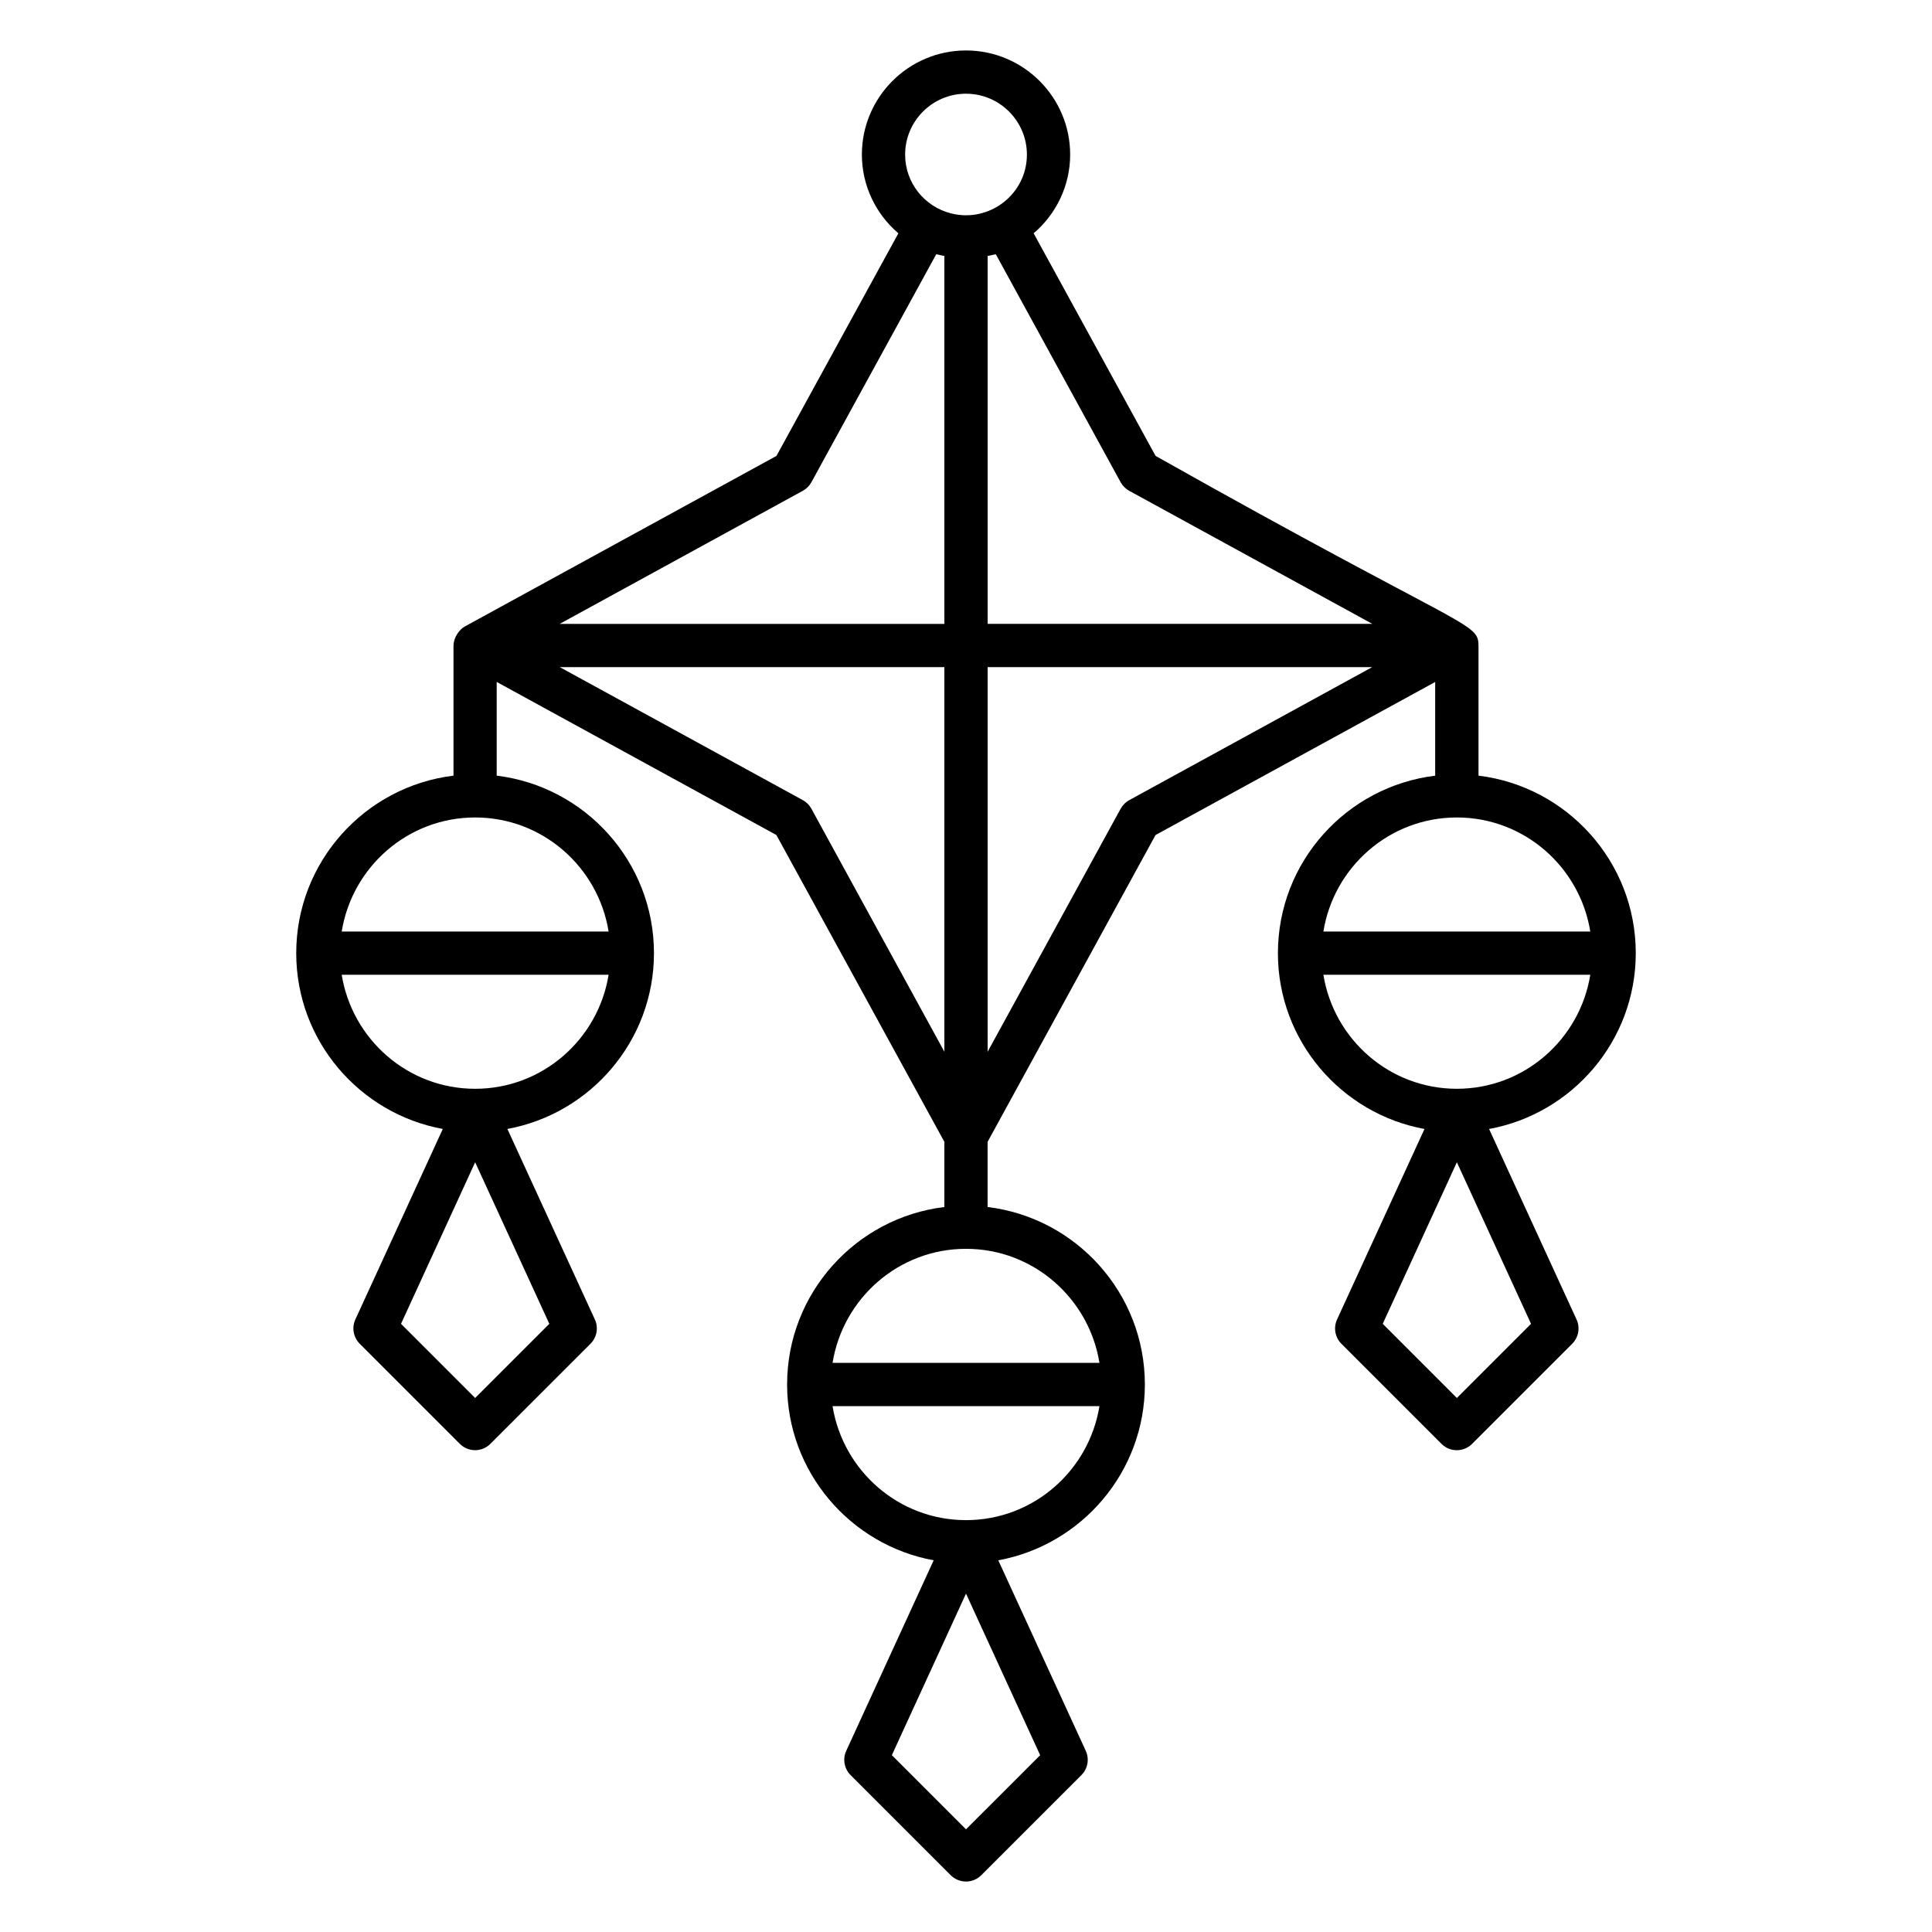 <svg height='100px' width='100px'  fill="#000000" xmlns="http://www.w3.org/2000/svg" xmlns:xlink="http://www.w3.org/1999/xlink" version="1.1" x="0px" y="0px" viewBox="0 0 67 67" enable-background="new 0 0 67 67" xml:space="preserve"><g><g><path d="M56.727,33.054c0-3.167-2.386-5.783-5.454-6.155v-4.514c0,0-0-0-0-0.001    l0-0c0-0.001-0.001-0.002-0.001-0.003c-0.005-0.818-0.453-0.519-11.198-6.571L35.846,8.091    c0.791-0.676,1.266-1.664,1.266-2.729c0-1.992-1.62-3.612-3.612-3.612    c-1.991,0-3.611,1.62-3.611,3.612c0,1.066,0.476,2.054,1.266,2.729l-4.228,7.72l-10.81,5.916    c-0.175,0.095-0.387,0.373-0.389,0.655c0,0.001-0.001,0.002-0.001,0.003l0,0    c0,0-0,0-0,0v4.514c-3.068,0.372-5.454,2.988-5.454,6.155    c0,3.038,2.197,5.568,5.083,6.097l-3.032,6.606c-0.131,0.285-0.07,0.622,0.151,0.843l3.471,3.471    c0.141,0.141,0.331,0.22,0.53,0.22s0.39-0.079,0.53-0.22l3.472-3.471    c0.222-0.222,0.282-0.558,0.151-0.843l-3.033-6.606c2.887-0.53,5.083-3.06,5.083-6.097    c0-3.167-2.386-5.783-5.454-6.155v-3.25l9.699,5.308L32.75,39.598v2.26    c-3.068,0.372-5.454,2.988-5.454,6.155c0,3.038,2.197,5.568,5.083,6.097l-3.032,6.606    c-0.131,0.285-0.07,0.622,0.151,0.843l3.471,3.471C33.11,65.171,33.301,65.25,33.5,65.25    s0.39-0.079,0.53-0.22l3.472-3.471c0.222-0.222,0.282-0.558,0.151-0.843l-3.033-6.606    c2.887-0.53,5.083-3.06,5.083-6.097c0-3.167-2.386-5.783-5.454-6.155v-2.26l5.824-10.64    l9.698-5.308v3.25c-3.068,0.372-5.454,2.988-5.454,6.155c0,3.038,2.197,5.568,5.083,6.097    l-3.032,6.606c-0.131,0.285-0.07,0.622,0.151,0.843l3.471,3.471    c0.141,0.141,0.331,0.22,0.53,0.22s0.39-0.079,0.53-0.22l3.472-3.471    c0.222-0.222,0.282-0.558,0.151-0.843l-3.033-6.606C54.53,38.622,56.727,36.092,56.727,33.054z     M19.05,45.909l-2.572,2.572l-2.571-2.572l2.571-5.603L19.05,45.909z M16.478,37.758    c-2.337,0-4.266-1.718-4.628-3.954h9.256C20.744,36.041,18.814,37.758,16.478,37.758z M21.106,32.304    h-9.256c0.362-2.237,2.291-3.955,4.628-3.955S20.744,30.067,21.106,32.304z M27.84,17.021    c0.125-0.068,0.229-0.172,0.298-0.297l4.33-7.907c0.013,0.004,0.269,0.059,0.282,0.062v12.757    H19.409L27.84,17.021z M28.138,28.045c-0.069-0.126-0.173-0.229-0.298-0.298l-8.428-4.612H32.75v13.338    L28.138,28.045z M36.072,60.868L33.5,63.439l-2.571-2.572L33.5,55.265L36.072,60.868z M33.5,52.717    c-2.337,0-4.266-1.718-4.628-3.954h9.256C37.766,50.999,35.837,52.717,33.5,52.717z M38.128,47.263    h-9.256c0.362-2.237,2.291-3.955,4.628-3.955S37.766,45.026,38.128,47.263z M32.984,7.401    c-0.929-0.235-1.595-1.065-1.595-2.039C31.389,4.197,32.336,3.25,33.5,3.25    c1.165,0,2.112,0.947,2.112,2.112C35.612,6.74,34.304,7.734,32.984,7.401z M39.161,27.748    c-0.125,0.068-0.229,0.172-0.298,0.298L34.25,36.474V23.135h13.338L39.161,27.748z M34.25,21.635V8.878    c0.01-0.002,0.273-0.059,0.283-0.062l4.33,7.908c0.069,0.125,0.173,0.229,0.298,0.297l8.43,4.614    H34.25z M53.095,45.909l-2.572,2.572l-2.571-2.572l2.571-5.603L53.095,45.909z M50.522,37.758    c-2.337,0-4.266-1.718-4.628-3.954h9.256C54.789,36.041,52.859,37.758,50.522,37.758z M45.894,32.304    c0.362-2.237,2.291-3.955,4.628-3.955s4.266,1.718,4.628,3.955H45.894z"></path></g></g></svg>